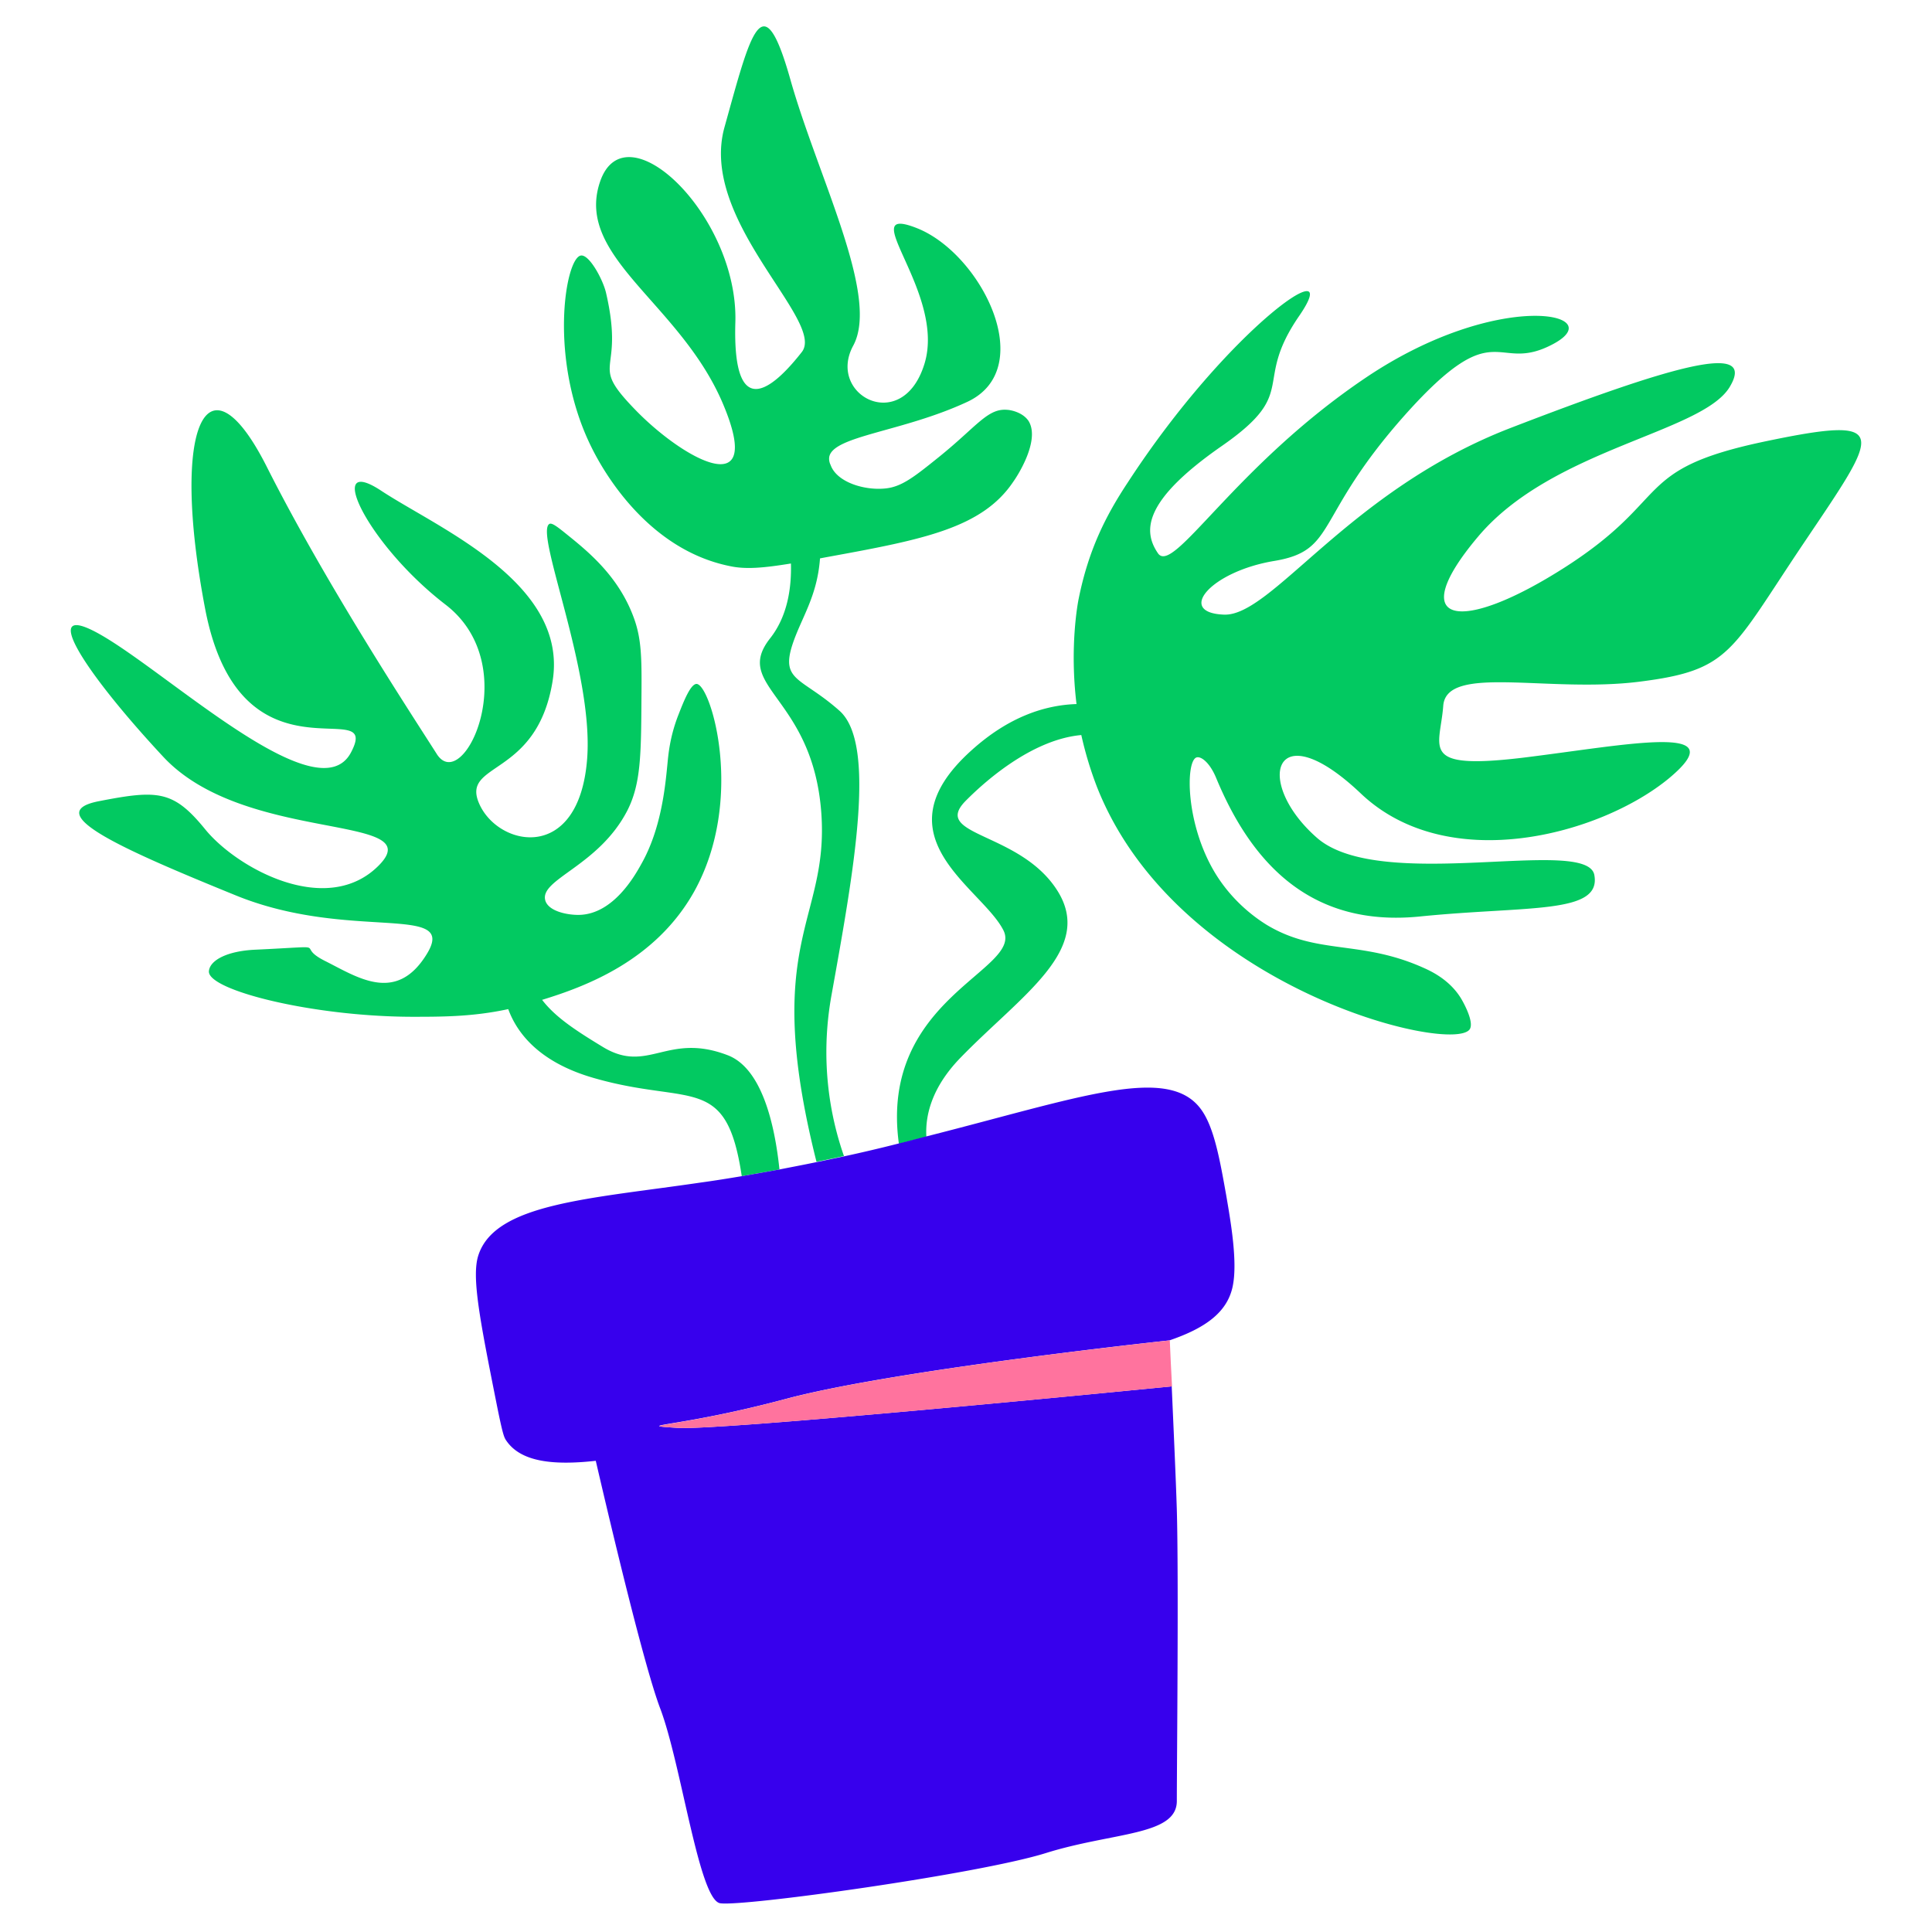 <svg width="201" height="201" fill="none" xmlns="http://www.w3.org/2000/svg"><path d="M81.091 121.669c-1.296.232-2.592.465-3.921.698-1.596-10.735-5.285-7.312-15.354-10.203-5.584-1.595-7.976-4.553-8.94-7.178-3.689.797-6.846.797-10.07.797-10.402-.033-21.27-2.791-21.07-4.752.1-1.13 1.895-2.094 4.82-2.227 8.54-.399 3.887-.532 7.244 1.163 3.39 1.695 7.444 4.52 10.635-.764 3.19-5.284-8.076-1.23-19.907-6.049-11.831-4.818-20.405-8.607-14.224-9.803 6.148-1.197 7.743-1.13 11.067 2.957 3.323 4.055 12.662 9.173 18.045 3.723 5.384-5.45-14.024-2.194-22.465-11.333-8.508-9.14-13.36-16.85-5.916-12.33 7.444 4.52 22.2 18.212 25.49 11.898 3.323-6.314-11.532 4.187-15.188-14.955-3.655-19.176.233-26.986 6.415-14.756 6.148 12.197 14.888 25.49 17.68 29.877 2.758 4.387 9.139-9.206.93-15.52S33.7 47.126 39.65 51.048c5.949 3.921 19.475 9.571 17.846 19.774-1.628 10.202-9.67 8.374-7.61 12.861 2.027 4.453 10.369 6.115 11.2-4.752.697-9.106-5.517-23.563-3.922-24.427.266-.133.83.3 1.894 1.163 2.227 1.795 5.284 4.32 6.846 8.508.864 2.293.864 4.354.831 8.441-.033 5.95-.066 8.94-1.462 11.698-2.991 5.816-9.173 7.146-8.541 9.372.332 1.13 2.326 1.529 3.556 1.496 3.523-.1 5.75-4.055 6.447-5.318 2.027-3.589 2.46-7.876 2.692-10.269.1-.997.233-2.891 1.163-5.25.532-1.363 1.263-3.224 1.895-3.19 1.495.132 5.051 12.03-.266 21.6-4.022 7.18-11.266 9.871-15.82 11.267 1.396 1.828 3.557 3.223 6.348 4.918 4.686 2.825 6.647-1.562 12.928.831 3.556 1.33 4.918 7.112 5.417 11.898ZM187.77 56.332c-7.743 11.499-7.677 13.393-17.215 14.59-9.538 1.196-20.106-1.861-20.405 2.525-.332 4.387-2.592 6.68 8.275 5.384 10.867-1.33 22.266-3.722 15.188 2.16-7.112 5.85-22.965 10.17-32.037 1.562-9.073-8.607-11.2-1.196-4.553 4.62 6.646 5.782 28.082-.233 28.846 3.855.765 4.12-6.946 3.19-18.145 4.32-11.2 1.13-17.448-5.35-21.203-14.423-.665-1.595-1.562-2.26-2.027-2.127-1.163.332-1.197 7.012 2.027 12.197 1.994 3.19 4.619 4.818 5.251 5.217 5.284 3.19 9.77 1.529 16.351 4.487.897.398 2.891 1.362 4.021 3.423.166.299 1.229 2.226.764 2.957-1.794 2.659-30.442-4.253-38.75-25.124a37.927 37.927 0 0 1-1.662-5.483c-4.818.432-9.537 4.32-12.063 6.879-3.556 3.656 5.683 3.157 9.571 9.305s-3.789 10.901-10.103 17.414c-2.99 3.091-3.656 6.016-3.523 8.209-.93.233-1.894.465-2.858.731-2.093-15.187 12.994-18.079 10.868-22.233-2.26-4.453-13.26-9.737-3.357-18.677 3.955-3.59 7.777-4.752 10.967-4.852-.731-5.949.133-10.535.233-11 1.03-5.085 2.824-8.608 5.084-12.03 10.535-16.185 22.765-24.494 17.847-17.349-4.919 7.146.133 7.843-8.043 13.526-8.175 5.683-8.242 8.84-6.647 11.167 1.596 2.326 7.91-9.04 21.635-18.279 13.726-9.238 25.524-6.713 19.475-3.489-6.048 3.224-5.716-3.456-15.354 7.311-9.604 10.768-7.045 14.158-13.659 15.254-6.613 1.097-10.235 5.384-5.25 5.584 4.985.232 12.961-12.895 29.81-19.409 16.816-6.48 25.689-9.072 22.831-4.287-2.858 4.786-18.478 6.414-26.188 15.587-7.71 9.139-1.994 10.269 9.139 3.124 11.1-7.146 6.913-10.103 20.539-12.995 13.559-2.858 12.063-1.13 4.32 10.37Z" fill="#02C961"/><path d="M128.216 133.965c-.598 2.559-2.758 4.188-6.547 5.484 0 0-28.58 3.057-39.88 6.081-11.3 3.025-16.218 2.692-11.3 3.025 4.288.265 41.609-3.357 51.413-4.321.199 4.52.432 9.605.532 12.862.199 7.012 0 26.653 0 30.275s-6.614 3.224-13.626 5.417c-7.012 2.193-31.671 5.617-33.898 5.218-2.194-.399-4.021-14.424-6.215-20.239-1.661-4.354-5.084-18.777-6.713-25.789-4.486.498-7.81.099-9.305-2.094-.233-.332-.366-.632-.964-3.589-1.794-9.007-2.692-13.526-1.927-15.753 1.794-5.35 11.565-5.816 23.097-7.511 1.462-.199 2.891-.432 4.287-.664 1.33-.233 2.659-.466 3.921-.698 1.33-.266 2.593-.499 3.855-.765a365.38 365.38 0 0 0 2.859-.598 159.99 159.99 0 0 0 5.65-1.329c.963-.233 1.927-.499 2.857-.731 16.019-4.055 25.224-7.544 28.647-2.825 1.363 1.861 1.961 5.284 2.626 9.006.432 2.559 1.229 6.979.631 9.538Z" fill="#3700ED"/><path d="M105.418 50.117c-3.224 4.82-9.405 6.016-19.043 7.777-.365.067-.731.133-1.063.2-.3 4.054-1.994 6.247-2.892 9.039-1.196 3.755 1.03 3.357 4.919 6.813 3.888 3.456 1.495 16.65-.83 29.577-1.264 7.013-.067 12.862 1.295 16.75-.93.199-1.894.399-2.858.598-5.816-23.097 1.33-24.925.499-36.324-.898-12.13-9.306-13.094-5.318-18.145 1.828-2.326 2.227-5.284 2.16-7.777-2.858.465-4.719.632-6.38.266-8.641-1.761-13.227-10.036-14.357-12.33-4.52-9.072-2.758-19.674-1.13-19.973.864-.166 2.293 2.46 2.625 3.855 2.028 8.74-1.927 7.046 2.991 12.13 4.919 5.118 13.626 10.004 9.206-.498-4.42-10.535-15.454-15.287-12.828-23.13 2.625-7.843 14.423 3.522 14.09 14.59-.332 11.099 4.388 6.313 6.913 3.09 2.526-3.224-10.767-13.66-8.042-23.396C78.1 3.457 79.33-1.992 82.22 8.244c2.891 10.235 9.338 22.565 6.547 27.716-2.792 5.151 5.118 9.339 7.411 1.894 2.293-7.444-7.478-16.75-.798-14.124 6.68 2.626 12.729 14.59 5.251 18.08-6.713 3.123-13.925 3.522-14.357 5.715a1.39 1.39 0 0 0 .133.831c.632 1.828 3.556 2.692 5.716 2.46 1.695-.167 3.025-1.23 5.584-3.29 3.954-3.191 5.051-5.085 7.112-4.886.133 0 1.528.166 2.193 1.163 1.263 2.06-1.296 5.916-1.595 6.315Z" fill="#02C961"/><path d="M121.934 144.234c-9.77.964-47.124 4.586-51.412 4.321-4.918-.3 0 0 11.3-3.025 11.3-3.024 39.88-6.081 39.88-6.081.066 1.429.133 3.057.232 4.785Z" fill="#FF739E"/></svg>